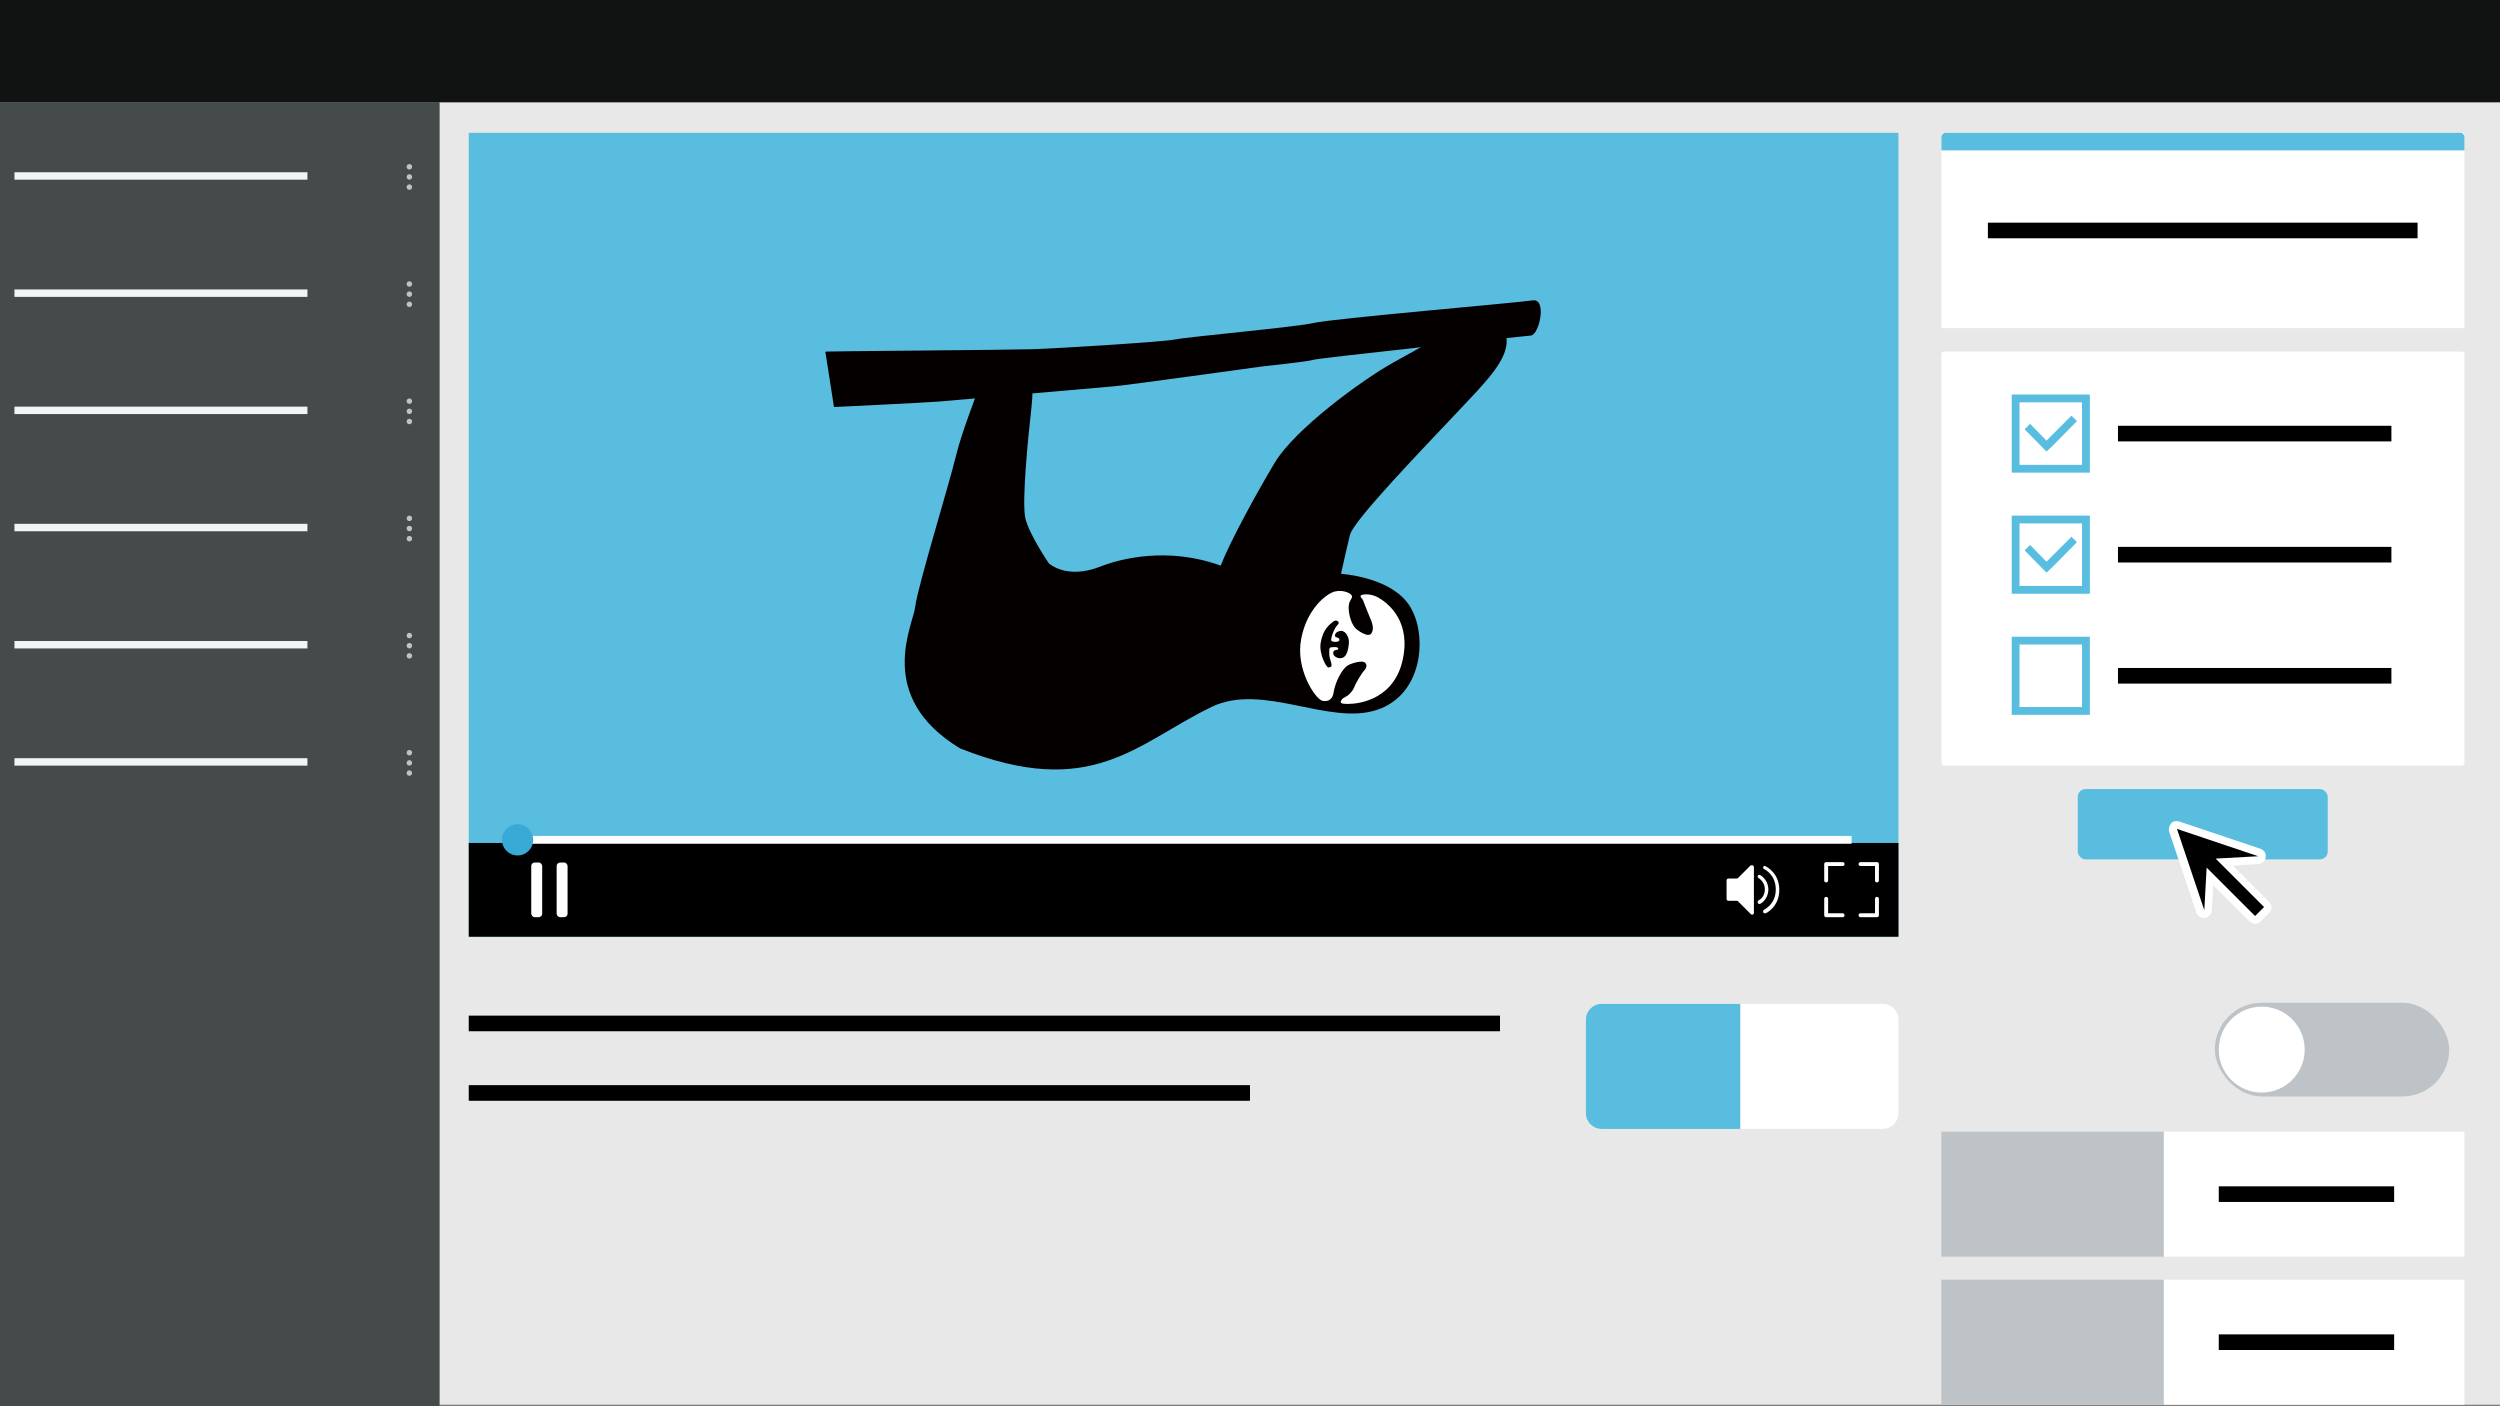 <?xml version="1.0" encoding="UTF-8"?>
<svg id="_レイヤー_1" data-name="レイヤー_1" xmlns="http://www.w3.org/2000/svg" version="1.1" viewBox="0 0 640 360">
  <rect x="0" y="0" width="640" height="360" fill="#808080" stroke="none"/>
  <!-- Generator: Adobe Illustrator 29.2.1, SVG Export Plug-In . SVG Version: 2.1.0 Build 116)  -->
  <defs>
    <style>
      .st0 {
        fill: #39a9d6;
      }

      .st1 {
        fill: #111212;
      }

      .st2 {
        fill: #bdc3c6;
      }

      .st3 {
        fill: #fff;
      }

      .st4 {
        fill: #f1f5f5;
      }

      .st5 {
        fill: #454b4b;
      }

      .st6 {
        fill: #040000;
      }

      .st7 {
        fill: #59bde0;
      }

      .st8 {
        fill: #e8e8e8;
      }
    </style>
  </defs>
  <g>
    <rect id="back" class="st8" x="112.5" y="25.8" width="527.8" height="333.8"/>
    <rect x="120" y="260" width="264" height="4"/>
    <rect x="120" y="277.8" width="200" height="4"/>
    <path class="st3" d="M482,257h-36.5v32h36.5c2.2,0,4-1.8,4-4v-24c0-2.2-1.8-4-4-4Z"/>
    <path class="st7" d="M410,257c-2.2,0-4,1.8-4,4v24c0,2.2,1.8,4,4,4h35.5v-32h-35.5Z"/>
    <g>
      <rect class="st2" x="497" y="289.7" width="56.9" height="32"/>
      <g>
        <g>
          <rect class="st2" x="567" y="256.7" width="60" height="24" rx="12" ry="12"/>
          <circle class="st3" cx="579" cy="268.7" r="11"/>
        </g>
        <g>
          <rect class="st3" x="554" y="289.7" width="76.9" height="32"/>
          <rect x="568" y="303.7" width="44.9" height="4"/>
        </g>
        <rect class="st2" x="497" y="327.6" width="56.9" height="32"/>
        <g>
          <rect class="st3" x="554" y="327.6" width="76.9" height="32"/>
          <rect x="568" y="341.6" width="44.9" height="4"/>
        </g>
      </g>
    </g>
    <g>
      <rect id="contents" class="st7" x="120" y="34" width="366" height="205.8"/>
      <g>
        <g>
          <g>
            <path class="st6" d="M376.7,82.1c2.1-.8,7.9-1.7,8.9,4,1,5.7-5.2,11.6-12.9,19.8-7.7,8.2-26.2,27.3-27.1,31-1.2,4.9-2.3,10-2.3,10,0,0,11.9.7,17,7.4,5.2,6.7,4.7,23.2-7.7,27.4-12.4,4.2-29.4-7.1-42.5-.7-19.2,9.3-30.5,24-64.3,10.6-22-13.3-12-31.6-11.5-36.3.5-4.7,8.9-32.1,10.4-38.5,1.5-6.4,6.2-18,7.2-21.2,1-3.2,4.7-3.7,8.6-2.2,4,1.5,4.2,5.2,3.5,11.4-.7,6.2-2.5,23.7-1.5,27.9,1,4.2,6,11.5,6,11.5,0,0,4.5,4.3,13.3.8,5.1-2,17.2-5.1,30.7-.2,2.1-5.5,8.6-17.6,13.8-26.3,5.2-8.7,22.5-21.3,30.4-25.7,7.9-4.4,16.8-9.4,20-10.6Z"/>
            <path class="st6" d="M253.4,95.2s1.7-5.7,5.2-4.7c.7.7-.2,1.2-.2,1.2,0,0-2,0-2.5,2.7-.5,2.7-2.5.7-2.5.7Z"/>
            <path class="st6" d="M255.1,95.7s1.7-5.7,5.2-4.7c.7.7-.2,1.2-.2,1.2,0,0-2,0-2.5,2.7-.5,2.7-2.5.7-2.5.7Z"/>
            <path class="st6" d="M257.8,95.7s1.7-5.7,5.2-4.7c.7.7-.2,1.2-.2,1.2,0,0-2,0-2.5,2.7-.5,2.7-2.5.7-2.5.7Z"/>
          </g>
          <path class="st3" d="M345.2,180.2c2.8,0,12.3-1.2,14.1-12.4,1.6-9.6-4.6-13.8-6.6-14.9-2-1.1-4.4-.8-4.4-.3,0,.5.6.6.8,1.5.4,1.1,1,2.5,1.4,3.5.7,1.6,1.4,3.2.6,4.5-.7,1.3-3.7-.7-4.3-1.5-1.1-1.4-1.7-4-1.5-5.7.1-1,.5-1.1.8-2,.3-.9-2.1-2-4.3-1.5-2.2.5-7.3,4.5-8.7,12.2-1.5,7.7,3.6,15.3,5.4,15.8,1.8.4,2.7-.7,2.9-2.1.1-.8.4-1.7.6-2.3.7-1.9,2-4.3,3.5-4.9,2.2-.9,3.4-.7,3.4-.7,1.1.2,1.2,1.4.3,2.3-.8.9-2.3,3.5-2.6,4.4-.1.3-.5.9-.9,1.3-.9,1.1-1.7,1-2.2,1.7-.6.8-.3,1.1,1.4,1.1ZM340.1,170.9c-.6,0-2.5-3.6-2-6.4.6-3.5,2.3-4.6,3.1-5.3.8-.8,2.1,0,1.2.8-.9.8-1.8,3.6-1.6,4,.2.4,2.1.5,2.1-.2,0-.7-1-.5-1.1-.9-.2-.4.2-1.3,1.5-1.4,1.3,0,2.2,1.8,2,3.3-.1.9-.3,2.9-1.4,3.5-1.1.6-2.7-.2-2.6-1.2.1-1,1.2-.5,1.3-1,0-.5-.9-.5-1.7-.4-.8,0-.6.8-.6,1.9,0,1.2,1.3,3.3,0,3.2Z"/>
        </g>
        <path class="st6" d="M211.5,90c1.6-.1,46.1-.4,52.7-.6,6.6-.2,33.9-1.9,36.6-2.5,2.7-.6,31.1-3.2,35.4-4.2,4.3-1.1,52.3-5.2,56.1-5.8,3.8-.7,1.8,8.8-.4,9-2.2.2-54,5.7-55.6,6.2-1.6.5-13.1,1.7-13.1,1.7,0,0-35.3,4.9-38.1,5.1-2.7.2-40.9,3.6-44.8,3.9-3.8.3-26.8,1.4-26.8,1.4l-2.2-14.1Z"/>
      </g>
      <rect x="120" y="215.8" width="366" height="24"/>
      <rect id="seek-bar" class="st3" x="132" y="214" width="342" height="2"/>
      <rect class="st0" x="132" y="214" width="1" height="2"/>
      <circle class="st0" cx="132.5" cy="215" r="4"/>
      <g id="pause">
        <rect id="_長方形_181" data-name="長方形_181" class="st3" x="136" y="220.8" width="2.8" height="14" rx=".9" ry=".9"/>
        <rect id="_長方形_182" data-name="長方形_182" class="st3" x="142.5" y="220.8" width="2.8" height="14" rx=".9" ry=".9"/>
      </g>
      <g id="fullscreen">
        <path id="_パス_276" data-name="パス_276" class="st3" d="M467.5,225.9c-.3,0-.5-.2-.5-.5v-4.2c0-.3.2-.5.5-.5h4.2c.3,0,.5.2.5.5s-.2.5-.5.5h-3.7v3.7c0,.3-.2.5-.5.5Z"/>
        <path id="_パス_277" data-name="パス_277" class="st3" d="M480.5,225.9c-.3,0-.5-.2-.5-.5v-3.7h-3.7c-.3,0-.5-.2-.5-.5s.2-.5.5-.5h4.2c.3,0,.5.2.5.5v4.2c0,.3-.2.5-.5.5Z"/>
        <path id="_パス_278" data-name="パス_278" class="st3" d="M480.5,234.8h-4.2c-.3,0-.5-.2-.5-.5s.2-.5.5-.5h3.7v-3.7c0-.3.2-.5.5-.5s.5.2.5.5v4.2c0,.3-.2.5-.5.5Z"/>
        <path id="_パス_279" data-name="パス_279" class="st3" d="M471.7,234.8h-4.2c-.3,0-.5-.2-.5-.5v-4.2c0-.3.2-.5.5-.5s.5.2.5.5v3.7h3.7c.3,0,.5.2.5.5s-.2.5-.5.5Z"/>
      </g>
      <g id="volume">
        <g id="_グループ_64" data-name="グループ_64">
          <path id="_パス_284" data-name="パス_284" class="st3" d="M448.2,221.5l-3.3,3.3c0,0-.2.1-.3.1h-2.1c-.3,0-.5.2-.5.5v4.7c0,.3.2.5.5.5h2.1c.1,0,.2,0,.3.1l3.3,3.3c.2.2.5.2.7,0,0,0,.1-.2.1-.3v-11.7c0-.3-.2-.5-.5-.5-.1,0-.2,0-.3.1Z"/>
          <path id="_パス_285" data-name="パス_285" class="st3" d="M452.7,227.7c0-1.5-.8-2.9-2.1-3.7-.2-.1-.5,0-.6.2-.1.2,0,.5.2.6,1,.6,1.6,1.7,1.6,2.9,0,1.2-.6,2.3-1.6,2.8-.2.1-.3.4-.2.6,0,.2.2.3.4.3,0,0,.1,0,.2,0,1.3-.7,2.1-2.2,2.1-3.7Z"/>
          <path id="_パス_286" data-name="パス_286" class="st3" d="M452,221.7c-.2-.1-.5,0-.6.2-.1.2,0,.5.2.6.1,0,3,1.4,3,5.2s-2.9,5.1-3,5.2c-.2.1-.3.4-.2.6,0,0,0,0,0,0,0,.2.2.3.4.3,0,0,.1,0,.2,0,.1,0,3.5-1.6,3.5-6s-3.4-6-3.5-6Z"/>
        </g>
      </g>
    </g>
    <rect id="header" class="st1" x="0" width="640.3" height="26.2"/>
    <g id="nav">
      <rect id="nav_back" class="st5" x="0" y="26.2" width="112.5" height="333.8"/>
      <g>
        <g>
          <g id="dot">
            <path id="_長方形_36" data-name="長方形_36" class="st2" d="M104.8,42h0c.4,0,.7.3.7.7h0c0,.4-.3.7-.7.7h0c-.4,0-.7-.3-.7-.7h0c0-.4.3-.7.7-.7Z"/>
            <path id="_長方形_37" data-name="長方形_37" class="st2" d="M104.8,44.6h0c.4,0,.7.3.7.7h0c0,.4-.3.7-.7.7h0c-.4,0-.7-.3-.7-.7h0c0-.4.3-.7.7-.7Z"/>
            <path id="_長方形_38" data-name="長方形_38" class="st2" d="M104.8,47.2h0c.4,0,.7.3.7.7h0c0,.4-.3.7-.7.7h0c-.4,0-.7-.3-.7-.7h0c0-.4.3-.7.7-.7Z"/>
          </g>
          <rect class="st4" x="3.7" y="44.1" width="75" height="1.9"/>
        </g>
        <g>
          <g id="dot1" data-name="dot">
            <path id="_長方形_361" data-name="長方形_36" class="st2" d="M104.8,72h0c.4,0,.7.3.7.7h0c0,.4-.3.7-.7.7h0c-.4,0-.7-.3-.7-.7h0c0-.4.3-.7.7-.7Z"/>
            <path id="_長方形_371" data-name="長方形_37" class="st2" d="M104.8,74.6h0c.4,0,.7.3.7.7h0c0,.4-.3.7-.7.7h0c-.4,0-.7-.3-.7-.7h0c0-.4.3-.7.7-.7Z"/>
            <path id="_長方形_381" data-name="長方形_38" class="st2" d="M104.8,77.2h0c.4,0,.7.3.7.7h0c0,.4-.3.7-.7.7h0c-.4,0-.7-.3-.7-.7h0c0-.4.3-.7.7-.7Z"/>
          </g>
          <rect class="st4" x="3.7" y="74.1" width="75" height="1.9"/>
        </g>
        <g>
          <g id="dot2" data-name="dot">
            <path id="_長方形_362" data-name="長方形_36" class="st2" d="M104.8,102h0c.4,0,.7.3.7.7h0c0,.4-.3.7-.7.7h0c-.4,0-.7-.3-.7-.7h0c0-.4.3-.7.7-.7Z"/>
            <path id="_長方形_372" data-name="長方形_37" class="st2" d="M104.8,104.6h0c.4,0,.7.3.7.7h0c0,.4-.3.7-.7.7h0c-.4,0-.7-.3-.7-.7h0c0-.4.3-.7.7-.7Z"/>
            <path id="_長方形_382" data-name="長方形_38" class="st2" d="M104.8,107.2h0c.4,0,.7.3.7.7h0c0,.4-.3.7-.7.7h0c-.4,0-.7-.3-.7-.7h0c0-.4.3-.7.7-.7Z"/>
          </g>
          <rect class="st4" x="3.7" y="104.1" width="75" height="1.9"/>
        </g>
        <g>
          <g id="dot3" data-name="dot">
            <path id="_長方形_363" data-name="長方形_36" class="st2" d="M104.8,132h0c.4,0,.7.3.7.7h0c0,.4-.3.7-.7.7h0c-.4,0-.7-.3-.7-.7h0c0-.4.3-.7.7-.7Z"/>
            <path id="_長方形_373" data-name="長方形_37" class="st2" d="M104.8,134.6h0c.4,0,.7.3.7.7h0c0,.4-.3.7-.7.7h0c-.4,0-.7-.3-.7-.7h0c0-.4.3-.7.7-.7Z"/>
            <path id="_長方形_383" data-name="長方形_38" class="st2" d="M104.8,137.2h0c.4,0,.7.3.7.7h0c0,.4-.3.7-.7.7h0c-.4,0-.7-.3-.7-.7h0c0-.4.3-.7.7-.7Z"/>
          </g>
          <rect class="st4" x="3.7" y="134.1" width="75" height="1.9"/>
        </g>
        <g>
          <g id="dot4" data-name="dot">
            <path id="_長方形_364" data-name="長方形_36" class="st2" d="M104.8,162h0c.4,0,.7.3.7.7h0c0,.4-.3.7-.7.7h0c-.4,0-.7-.3-.7-.7h0c0-.4.3-.7.7-.7Z"/>
            <path id="_長方形_374" data-name="長方形_37" class="st2" d="M104.8,164.6h0c.4,0,.7.3.7.7h0c0,.4-.3.7-.7.7h0c-.4,0-.7-.3-.7-.7h0c0-.4.3-.7.7-.7Z"/>
            <path id="_長方形_384" data-name="長方形_38" class="st2" d="M104.8,167.2h0c.4,0,.7.3.7.7h0c0,.4-.3.7-.7.7h0c-.4,0-.7-.3-.7-.7h0c0-.4.3-.7.7-.7Z"/>
          </g>
          <rect class="st4" x="3.7" y="164.1" width="75" height="1.9"/>
        </g>
        <g>
          <g id="dot5" data-name="dot">
            <path id="_長方形_365" data-name="長方形_36" class="st2" d="M104.8,192h0c.4,0,.7.3.7.7h0c0,.4-.3.7-.7.7h0c-.4,0-.7-.3-.7-.7h0c0-.4.3-.7.7-.7Z"/>
            <path id="_長方形_375" data-name="長方形_37" class="st2" d="M104.8,194.6h0c.4,0,.7.3.7.7h0c0,.4-.3.7-.7.7h0c-.4,0-.7-.3-.7-.7h0c0-.4.3-.7.7-.7Z"/>
            <path id="_長方形_385" data-name="長方形_38" class="st2" d="M104.8,197.2h0c.4,0,.7.3.7.7h0c0,.4-.3.7-.7.7h0c-.4,0-.7-.3-.7-.7h0c0-.4.3-.7.7-.7Z"/>
          </g>
          <rect class="st4" x="3.7" y="194.1" width="75" height="1.9"/>
        </g>
      </g>
    </g>
  </g>
  <rect id="back1" data-name="back" class="st3" x="497" y="34" width="133.9" height="50" rx=".5" ry=".5"/>
  <path id="header_line" class="st7" d="M630.9,35c0-.5-.5-1-1-1h-131.9c-.5,0-1,.5-1,1v3.5h133.9v-3.5Z"/>
  <rect id="text" x="508.9" y="57" width="110" height="4"/>
  <rect id="back2" data-name="back" class="st3" x="497" y="90" width="133.9" height="106" rx=".7" ry=".7"/>
  <g>
    <rect x="542.2" y="109" width="70" height="4"/>
    <rect x="542.2" y="140" width="70" height="4"/>
    <rect x="542.2" y="171" width="70" height="4"/>
    <path class="st7" d="M535,121h-20v-20h20v20ZM517,119h16v-16h-16v16Z"/>
    <path class="st7" d="M535,152h-20v-20h20v20ZM517,150h16v-16h-16v16Z"/>
    <path class="st7" d="M535,183h-20v-20h20v20ZM517,181h16v-16h-16v16Z"/>
  </g>
  <polygon class="st7" points="530.3 106.4 523.9 112.8 519.7 108.5 518.3 109.9 523.9 115.6 525.4 114.2 531.7 107.8 530.3 106.4"/>
  <polygon class="st7" points="530.3 137.4 523.9 143.8 519.7 139.5 518.3 140.9 523.9 146.6 525.4 145.2 531.7 138.8 530.3 137.4"/>
  <rect id="button" class="st7" x="531.9" y="202" width="64" height="18" rx="2" ry="2"/>
  <g>
    <path class="st3" d="M578.7,235.9c-.8.8-2,.8-2.8,0l-9.3-9.3-.4,6.5c0,.5-.2,1-.6,1.3s-.7.5-1.1.6c-.9.1-1.9-.4-2.2-1.3l-7-20.8c-.2-.7,0-1.5.5-2.1s1.3-.7,2.1-.5l20.8,7c.9.3,1.5,1.2,1.3,2.2,0,.4-.3.8-.6,1.1s-.8.6-1.3.6l-6.5.4,9.3,9.3c.8.8.8,2,0,2.8l-2.3,2.3Z"/>
    <polygon points="557.3 212.2 564.3 233 564.9 222.1 577.3 234.5 578.5 233.3 579.6 232.2 567.2 219.8 578.1 219.2 557.3 212.2"/>
  </g>
</svg>